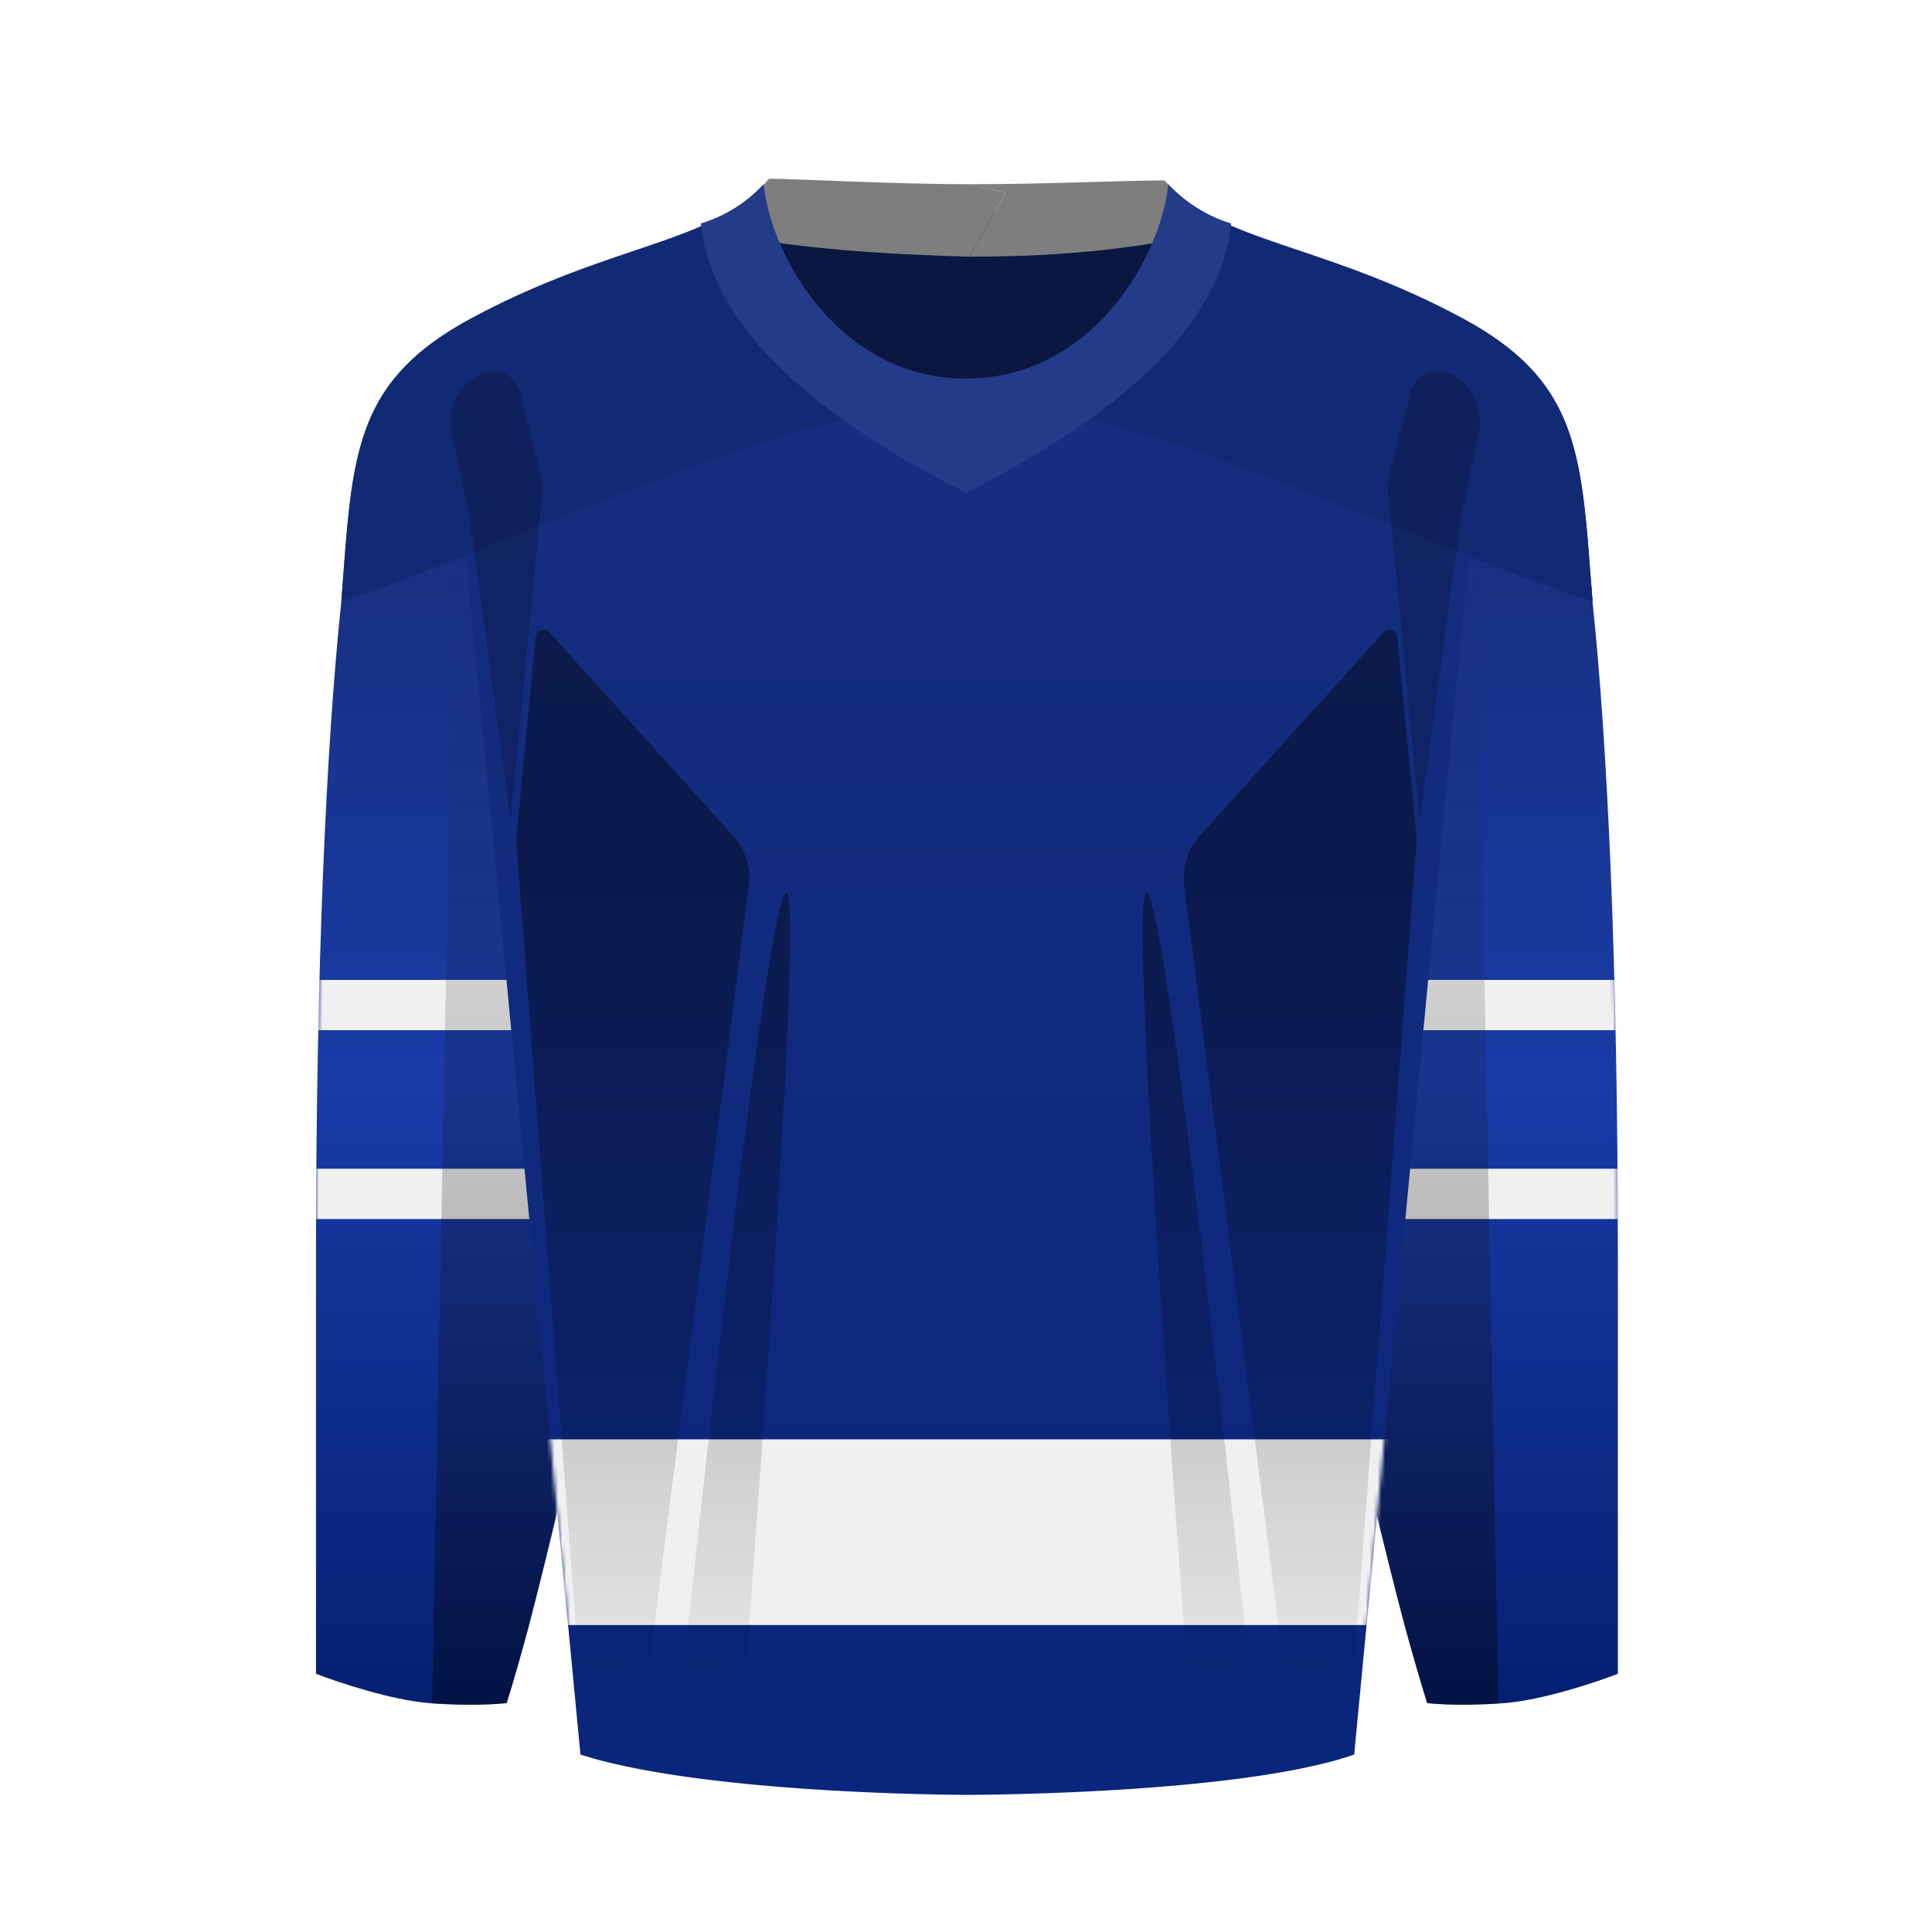 <svg xmlns="http://www.w3.org/2000/svg" width="500" height="500" fill="none" viewBox="0 0 500 500"><g clip-path="url(#clip0_2611_7420)"><path fill="url(#paint0_linear_2611_7420)" d="m88.74 150.2-.44 5.77c-3.86 36.98-6.52 93.68-6.52 169.96v107.24c5.69 2.21 19.55 6.83 29.41 7.6 9.88.75 17.4.3 19.93 0 3.33-10.45 7.98-27.62 13.67-52.3.32-27.52-1.7-90.44-7.02-141.3-5.32-50.87-13.6-116.1-17.09-142.36l-6.76 2.95-3.22-17.6c-18.58 14.3-19.86 31.7-21.96 60.04Z"/><path fill="url(#paint1_linear_2611_7420)" d="m411.73 150.2.42 5.61c3.88 36.98 6.55 93.72 6.55 170.12v107.24c-5.7 2.22-19.55 6.83-29.42 7.6-9.87.75-17.4.31-19.93 0-3.32-10.45-8.5-29.18-14.2-53.85-.3-27.52 2.24-88.89 7.56-139.76 5.31-50.86 13.6-116.1 17.08-142.35l6.86 3 3.22-17.57c18.48 14.3 19.76 31.67 21.86 59.96Z"/><mask id="mask0_2611_7420" width="338" height="352" x="81" y="90" maskUnits="userSpaceOnUse" style="mask-type:alpha"><path fill="url(#paint2_linear_2611_7420)" d="m88.74 150.2-.44 5.77c-3.86 36.98-6.52 93.68-6.52 169.96v107.24c5.69 2.21 19.55 6.83 29.41 7.6 9.88.75 17.4.3 19.93 0 3.33-10.45 7.98-27.62 13.67-52.3.32-27.52-1.7-90.44-7.02-141.3-5.32-50.87-13.6-116.1-17.09-142.36l-6.76 2.95-3.22-17.6c-18.58 14.3-19.86 31.7-21.96 60.04Z"/><path fill="url(#paint3_linear_2611_7420)" d="m411.73 150.2.42 5.61c3.88 36.98 6.55 93.72 6.55 170.12v107.24c-5.7 2.22-19.55 6.83-29.42 7.6-9.87.75-17.4.31-19.93 0-3.32-10.45-8.5-29.18-14.2-53.85-.3-27.52 2.24-88.89 7.56-139.76 5.31-50.86 13.6-116.1 17.08-142.35l6.86 3 3.22-17.57c18.48 14.3 19.76 31.67 21.86 59.96Z"/></mask><g fill="#F0F0F0" mask="url(#mask0_2611_7420)"><path d="M47.37 302.47h378.22v13.01H47.37zM47.37 253.6h378.22v13.01H47.37z"/></g><path fill="url(#paint4_linear_2611_7420)" fill-opacity=".4" d="m111.83 440.88 5.7-298 25.62 5.7 15.75 185.38s-19.67 77.16-21.14 83.44c-1.46 6.29-6.59 23.25-6.59 23.25s-3.95.56-9.22.56c-5.28 0-10.12-.33-10.12-.33Z"/><path fill="url(#paint5_linear_2611_7420)" fill-opacity=".4" d="m387.78 440.88-5.7-298-25.62 5.7-18.98 186.96 18.72 56.5s4.73 18.44 6.28 24.83c1.55 6.39 6.88 23.87 6.88 23.87s4.35.43 9.31.43c4.97 0 9.1-.3 9.1-.3Z"/><path fill="url(#paint6_linear_2611_7420)" d="m120.47 143.5.08-.03 29.67 310.61c32.58 10.43 100.12 10.43 100.12 10.43s70.15 0 100.12-10.43l29.68-310.7 9.73-53.14a81.62 81.62 0 0 0-11.3-7.22c-16.21-8.72-30.27-13.46-42.19-17.49-13.02-4.4-23.48-7.92-31.38-14.83-1.07-.94-2.3.14-3.48 1.18-1.22 1.07-2.4 2.1-3.3.83l-1.38 2.9-3.03-.9h-89.77l-.73.24-1.06-2.24c-.9 1.28-2.08.24-3.3-.83-1.18-1.04-2.4-2.12-3.48-1.18-7.9 6.9-18.36 10.44-31.38 14.83-11.92 4.03-25.98 8.77-42.18 17.49a81.8 81.8 0 0 0-11.21 7.14l9.77 53.34Z"/><mask id="mask1_2611_7420" width="280" height="415" x="110" y="50" maskUnits="userSpaceOnUse" style="mask-type:alpha"><path fill="url(#paint7_linear_2611_7420)" fill-rule="evenodd" d="m120.47 143.5.08-.03 29.67 310.62c35.59 10.42 100.12 10.42 100.12 10.42s70.22 1.32 100.12-10.42l29.68-310.71 9.73-53.13a81.69 81.69 0 0 0-11.3-7.23c-16.21-8.72-30.27-13.46-42.19-17.48-13.02-4.4-23.48-7.93-31.38-14.83-1.07-.94-2.3.13-3.48 1.17-1.22 1.08-2.4 2.1-3.3.83l-2.15 4.53-14.45-4.34H217.1l-12.8 4.13-2.04-4.32c-.9 1.28-2.08.25-3.3-.83-1.18-1.04-2.4-2.11-3.48-1.17-7.9 6.9-18.36 10.43-31.38 14.83-11.92 4.02-25.98 8.76-42.18 17.48a81.8 81.8 0 0 0-11.21 7.15l9.77 53.34Zm104.1-43.69 1.17 2.5-6.25 2.44 13.98 4.2-8.9-9.14Zm41.32 9.53 15.18-4.55-6.34-2.48 1.6-3.4-10.44 10.43Z" clip-rule="evenodd"/></mask><g mask="url(#mask1_2611_7420)"><path fill="#F0F0F0" d="M47.37 372.5h378.22v48.06H47.37z"/></g><path fill="#122974" d="M121.98 82.35c-29.35 15.78-30.7 33.93-33.15 67.13l-.44 5.89c51-20.84 82.31-35.02 137.6-51.59 10.17-.25 19.23-2.46 29.18-2.3 3.28.06 6.69.6 10.15 1.15 3.78.6 7.64 1.2 11.46 1.2 1.15 0 2.3-.01 3.47-.05l131.84 51.59-.44-5.9c-2.46-33.19-3.8-51.34-33.15-67.12-16.2-8.71-30.25-13.46-42.16-17.48-13.02-4.4-23.8-7.94-31.7-14.84-1.07-.94-1.96.16-3.14 1.2-1.22 1.07-2.4 2.1-3.3.83l-3.18 6.7h-89.56l-3.18-6.7c-.9 1.27-2.08.24-3.3-.83-1.18-1.04-2.4-2.12-3.48-1.18-7.9 6.9-18.35 10.43-31.36 14.82-11.91 4.02-25.96 8.77-42.16 17.48Z"/><path fill="#122974" d="M249.55 99.47h.89c31.54 0 75.2 17.56 113.45 32.95l3.53 1.42.03.01a651.27 651.27 0 0 0 44.27 16.13l.44 5.68c-13.6-4.47-31.47-11.26-48.87-18.49l-10.75-4.19c-36.06-14.1-74.17-29-102.1-29h-.9c-27.92 0-66.03 14.9-102.1 29l-10.74 4.2c-17.4 7.22-34.71 14-48.31 18.48l.43-5.68c12.48-3.95 27.92-9.77 43.72-16.13l3.56-1.43c38.24-15.38 81.9-32.95 113.45-32.95Z"/><path fill="#000" fill-opacity=".2" d="M134.41 101.14c-4.5-11.46-20.78-1.72-17.41 11.46l4.5 21.2 10.66 78.5 8.43-87.1-6.18-24.06Z"/><path fill="url(#paint8_linear_2611_7420)" fill-opacity=".4" d="m189.76 216.35-47.63-52.78a2 2 0 0 0-3.48 1.15l-5.03 52.07c-.03.34-.03.69 0 1.03l17.99 236.99c5.11 1.33 7.86 2.1 13.03 2.9l29.13-228.6c.59-4.63-.88-9.3-4-12.76Z"/><path fill="url(#paint9_linear_2611_7420)" fill-opacity=".4" d="m310.47 216.35 47.63-52.78a2 2 0 0 1 3.48 1.15l5.03 52.07c.03.34.03.69 0 1.03l-17.99 236.99c-5.11 1.33-7.86 2.1-13.03 2.9l-29.12-228.6c-.6-4.63.87-9.3 4-12.76Z"/><path fill="#000" fill-opacity=".2" d="M365.2 101.14c4.5-11.46 20.78-1.72 17.41 11.46l-4.5 21.2-10.66 78.5-8.43-87.1 6.18-24.06Z"/><path fill="url(#paint10_linear_2611_7420)" fill-opacity=".4" d="M203.13 231.34c-5.32 8.35-21.81 156.76-29.1 228.25l16.78 1.93c6.01-78.46 17.63-238.53 12.32-230.18Z"/><path fill="url(#paint11_linear_2611_7420)" fill-opacity=".4" d="M297.1 231.34c5.32 8.35 21.82 156.76 29.1 228.25l-16.78 1.93c-6-78.46-17.63-238.53-12.31-230.18Z"/><path fill="#000" fill-opacity=".45" d="M262.64 114.36h-25.62l-49.05-50.28 29.12-9.4h64.53l31.35 9.4-50.33 50.28Z"/><path fill="#7E7E7E" d="M199.05 46.25c6.55 0 33.1 1.46 51.89 1.42l9.3 2.23-9.3 16.53c-18-.5-35.48-1.48-51.9-3.93-3.67-4.33-4.41-12.01 0-16.25Z"/><path fill="#7E7E7E" d="M301.33 46.69c-10 0-31.61 1.02-50.4.98l9.31 2.23-9.3 16.53c17.4 0 32.8-.99 50.4-3.93 3.67-4.33 4.41-11.58 0-15.81Z"/><path fill="#233B88" d="M197.66 47.63c1.7 18.3 19.43 50.34 52.34 50.34v29.55c-39.78-20.06-66.04-43.35-68.6-69.7a36.54 36.54 0 0 0 16.26-10.2Z"/><path fill="#233B88" d="M302.34 47.63c-1.7 18.3-19.43 50.34-52.34 50.34v29.55c39.78-20.06 66.04-43.35 68.6-69.7a36.53 36.53 0 0 1-16.26-10.2Z"/></g><defs><linearGradient id="paint0_linear_2611_7420" x1="386.92" x2="386.92" y1="90.24" y2="441.18" gradientUnits="userSpaceOnUse"><stop stop-color="#172C71"/><stop offset=".54" stop-color="#193BA8"/><stop offset="1" stop-color="#051F71"/></linearGradient><linearGradient id="paint1_linear_2611_7420" x1="386.92" x2="386.92" y1="90.24" y2="441.18" gradientUnits="userSpaceOnUse"><stop stop-color="#172C71"/><stop offset=".54" stop-color="#193BA8"/><stop offset="1" stop-color="#051F71"/></linearGradient><linearGradient id="paint2_linear_2611_7420" x1="386.92" x2="386.92" y1="90.24" y2="441.18" gradientUnits="userSpaceOnUse"><stop stop-color="#DD4555"/><stop offset="1" stop-color="#D11124"/></linearGradient><linearGradient id="paint3_linear_2611_7420" x1="386.92" x2="386.92" y1="90.24" y2="441.18" gradientUnits="userSpaceOnUse"><stop stop-color="#DD4555"/><stop offset="1" stop-color="#D11124"/></linearGradient><linearGradient id="paint4_linear_2611_7420" x1="362.63" x2="362.63" y1="142.89" y2="440.88" gradientUnits="userSpaceOnUse"><stop stop-color="#292929" stop-opacity="0"/><stop offset="1"/></linearGradient><linearGradient id="paint5_linear_2611_7420" x1="362.63" x2="362.63" y1="142.89" y2="440.88" gradientUnits="userSpaceOnUse"><stop stop-color="#292929" stop-opacity="0"/><stop offset="1"/></linearGradient><linearGradient id="paint6_linear_2611_7420" x1="250.28" x2="250.28" y1="50.34" y2="464.51" gradientUnits="userSpaceOnUse"><stop stop-color="#18307F"/><stop offset="1" stop-color="#09257C"/></linearGradient><linearGradient id="paint7_linear_2611_7420" x1="250.28" x2="250.28" y1="50.35" y2="464.56" gradientUnits="userSpaceOnUse"><stop stop-color="#C82233"/><stop offset="1" stop-color="#91000F"/></linearGradient><linearGradient id="paint8_linear_2611_7420" x1="312.01" x2="312.01" y1="222.91" y2="457.45" gradientUnits="userSpaceOnUse"><stop/><stop offset="1" stop-opacity="0"/></linearGradient><linearGradient id="paint9_linear_2611_7420" x1="312.01" x2="312.01" y1="222.91" y2="457.45" gradientUnits="userSpaceOnUse"><stop/><stop offset="1" stop-opacity="0"/></linearGradient><linearGradient id="paint10_linear_2611_7420" x1="312.01" x2="312.01" y1="222.91" y2="457.45" gradientUnits="userSpaceOnUse"><stop/><stop offset="1" stop-opacity="0"/></linearGradient><linearGradient id="paint11_linear_2611_7420" x1="312.01" x2="312.01" y1="222.91" y2="457.45" gradientUnits="userSpaceOnUse"><stop/><stop offset="1" stop-opacity="0"/></linearGradient><clipPath id="clip0_2611_7420"><path fill="#fff" d="M0 .2h500v500H0z"/></clipPath></defs></svg>
